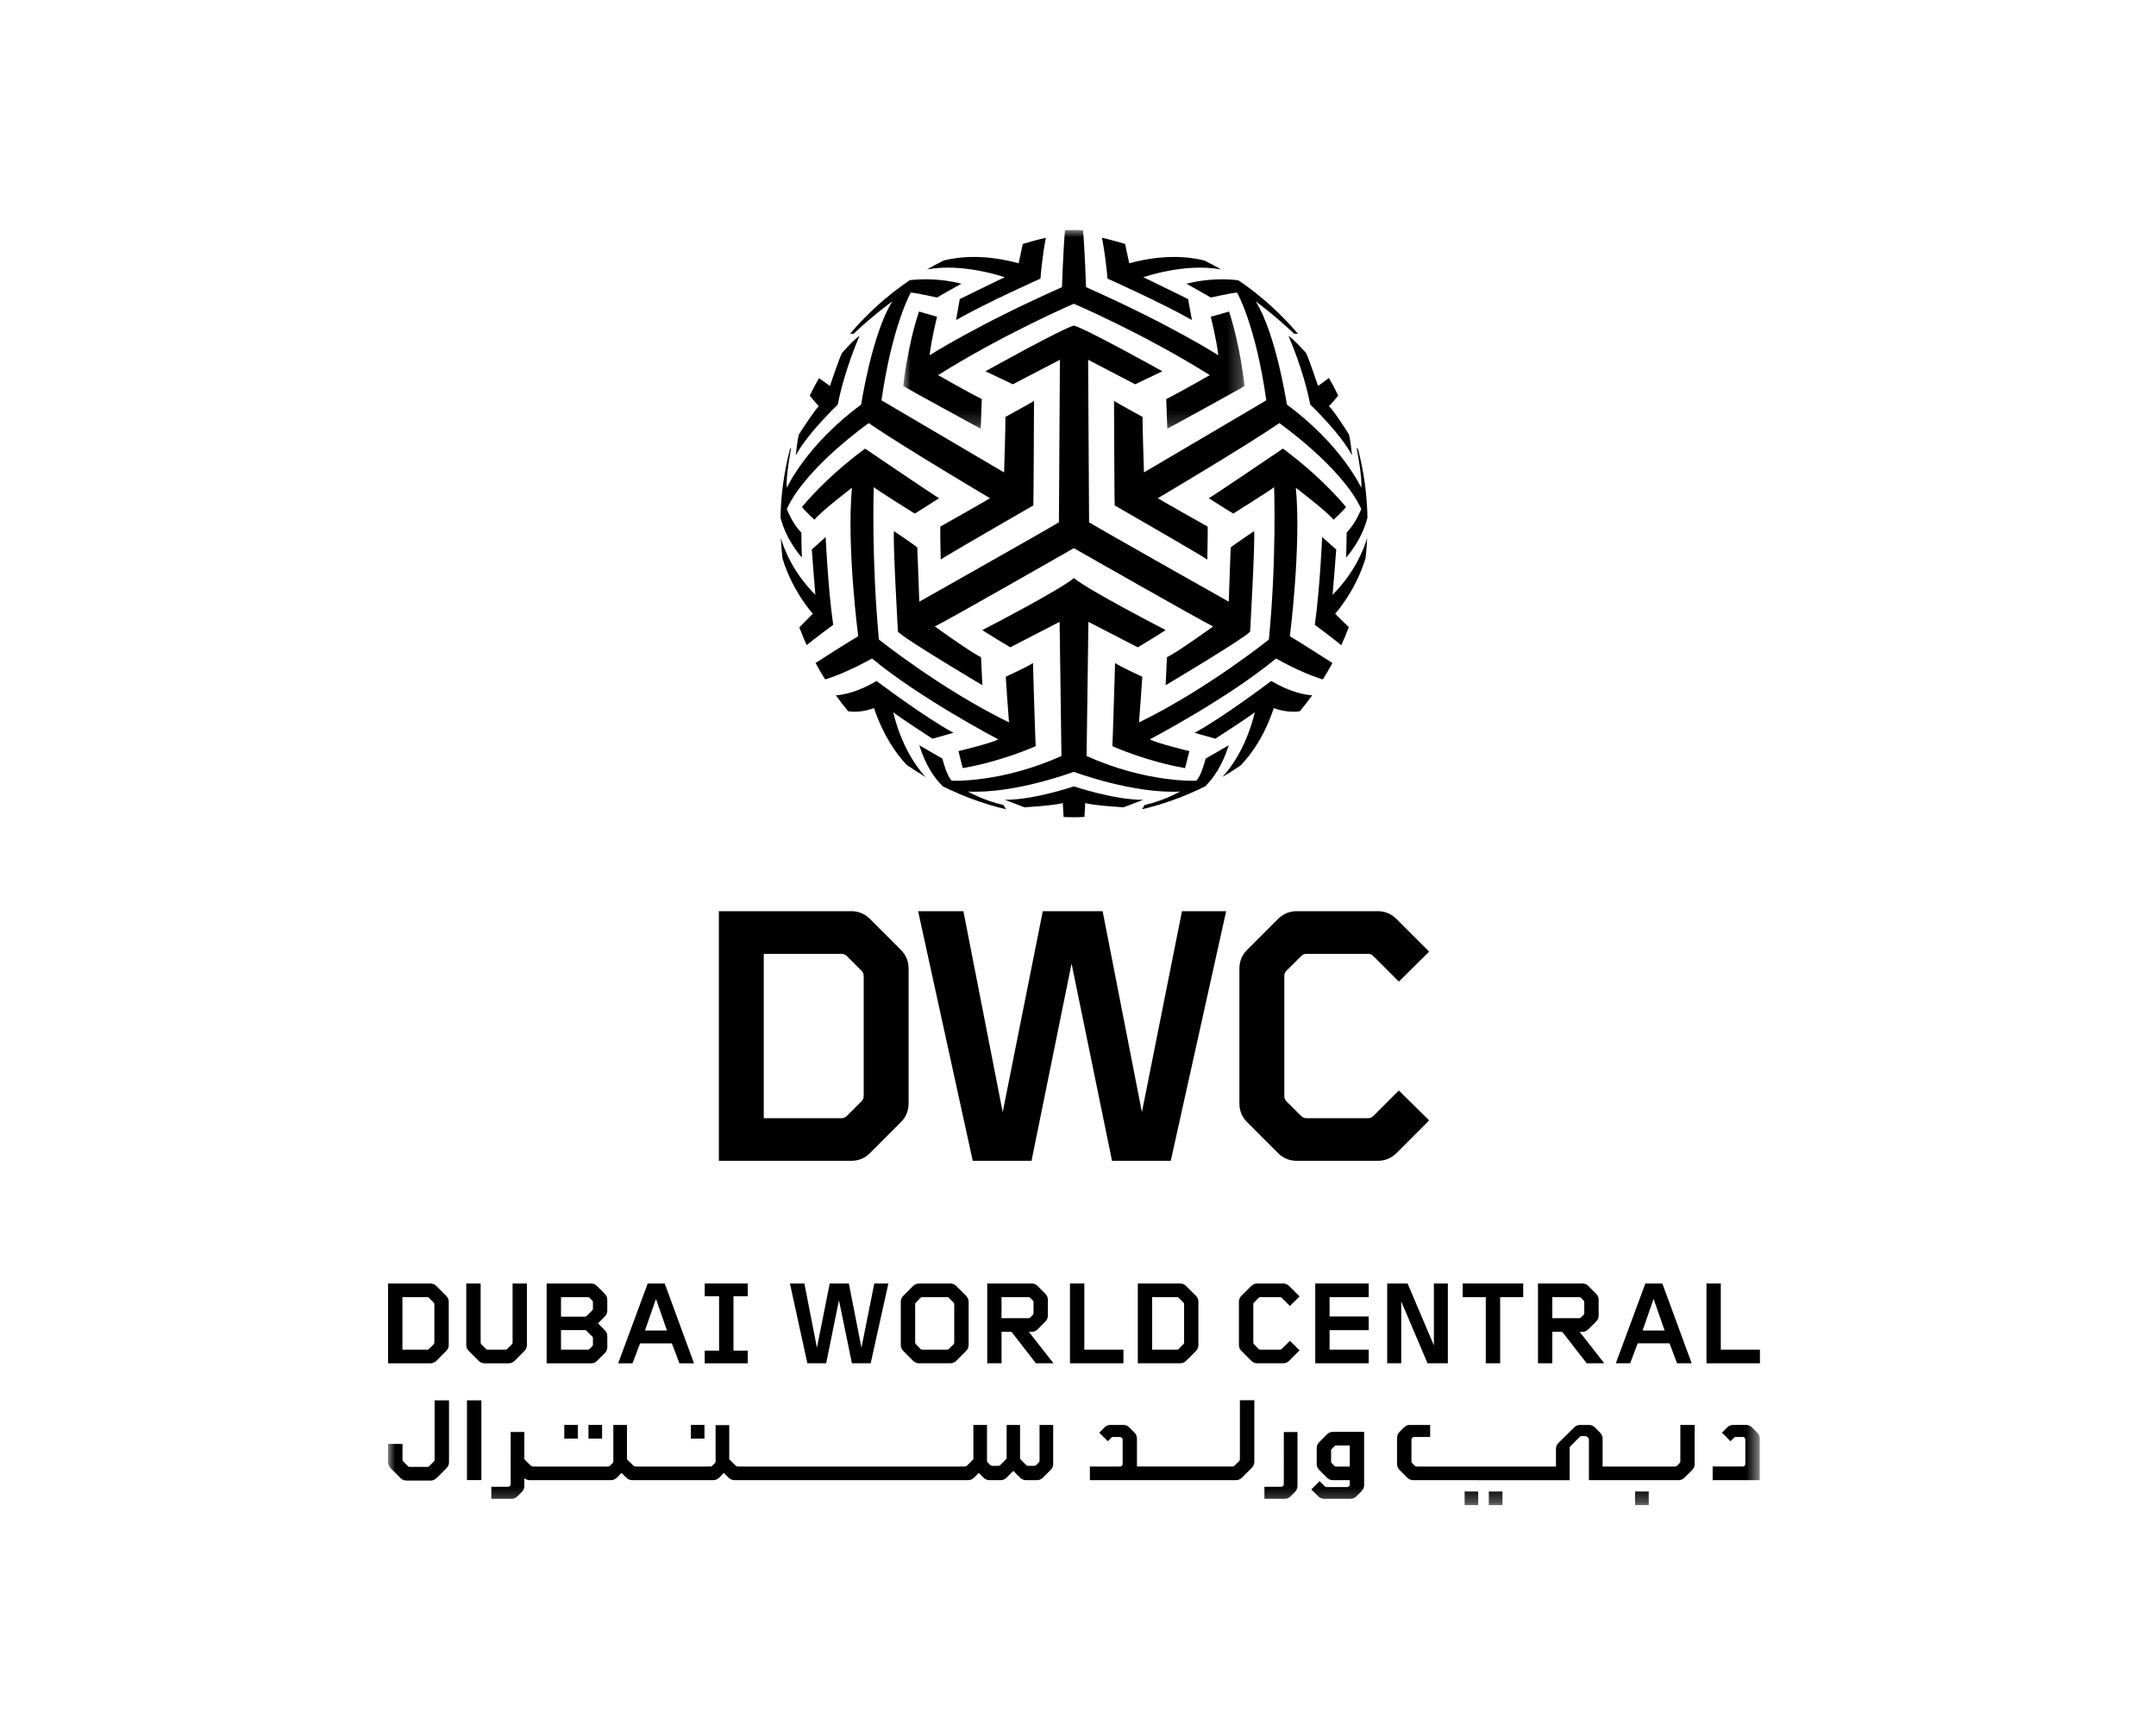 <?xml version="1.0" encoding="UTF-8"?> <svg xmlns="http://www.w3.org/2000/svg" xmlns:xlink="http://www.w3.org/1999/xlink" width="150px" height="120px" viewBox="0 0 150 120" version="1.1"><title>Assets / Industry Solutions / Experience Logos / experience_logo_dwc</title><defs><polygon id="path-1" points="-7.10542736e-15 -1.42108547e-14 23.743 -1.42108547e-14 23.743 13.826 -7.10542736e-15 13.826"></polygon><polygon id="path-3" points="0 88.705 95.445 88.705 95.445 0 0 0"></polygon></defs><g id="Assets-/-Industry-Solutions-/-Experience-Logos-/-experience_logo_dwc" stroke="none" stroke-width="1" fill="none" fill-rule="evenodd"><g id="DWC" transform="translate(27, 16)"><polygon id="Fill-1" fill="#000000" points="54.453 64.754 50.367 64.754 47.553 51.034 44.766 64.754 40.677 64.754 36.876 47.386 40.027 47.386 42.761 61.369 45.55 47.386 49.713 47.386 52.446 61.369 55.234 47.386 58.308 47.386"></polygon><g id="Group-88"><path d="M70.164,64.209 C69.799,64.573 69.357,64.753 68.862,64.753 L63.211,64.753 C62.717,64.753 62.274,64.573 61.911,64.209 L59.775,62.07 C59.412,61.709 59.229,61.265 59.229,60.77 L59.229,51.369 C59.229,50.876 59.412,50.432 59.775,50.07 L61.911,47.934 C62.274,47.571 62.717,47.386 63.211,47.386 L68.862,47.386 C69.357,47.386 69.799,47.571 70.164,47.934 L72.431,50.199 L70.323,52.284 L68.551,50.512 C68.445,50.409 68.343,50.355 68.186,50.355 L63.893,50.355 C63.734,50.355 63.629,50.409 63.525,50.512 L62.505,51.527 C62.405,51.631 62.353,51.762 62.353,51.891 L62.353,60.249 C62.353,60.382 62.405,60.51 62.505,60.615 L63.525,61.631 C63.629,61.732 63.734,61.788 63.893,61.788 L68.186,61.788 C68.343,61.788 68.445,61.732 68.551,61.631 L70.323,59.86 L72.431,61.941 L70.164,64.209 Z" id="Fill-2" fill="#000000"></path><path d="M33.09,51.891 C33.09,51.762 33.04,51.631 32.934,51.527 L31.92,50.512 C31.813,50.409 31.709,50.355 31.549,50.355 L26.137,50.355 L26.137,61.788 L31.549,61.788 C31.709,61.788 31.813,61.732 31.92,61.631 L32.934,60.615 C33.04,60.51 33.09,60.382 33.09,60.249 L33.09,51.891 Z M35.669,62.07 L33.534,64.209 C33.172,64.573 32.728,64.753 32.233,64.753 L23.014,64.753 L23.014,47.386 L32.233,47.386 C32.728,47.386 33.172,47.571 33.534,47.934 L35.669,50.07 C36.033,50.432 36.214,50.876 36.214,51.369 L36.214,60.77 C36.214,61.265 36.033,61.709 35.669,62.07 L35.669,62.07 Z" id="Fill-4" fill="#000000"></path><path d="M54.098,31.667 C54.098,31.667 59.522,28.443 59.973,27.945 C59.973,27.945 60.335,21.629 60.251,20.95 C60.251,20.95 58.763,21.948 58.623,22.088 C58.623,22.088 58.489,25.673 58.489,25.856 C58.489,25.856 49.68,20.896 48.771,20.333 L48.705,9.028 L51.975,10.733 L53.869,9.828 C53.869,9.828 48.573,6.874 47.709,6.647 C46.863,6.874 41.562,9.828 41.562,9.828 L43.466,10.733 L46.741,9.028 L46.673,20.333 C45.751,20.896 36.958,25.856 36.958,25.856 C36.958,25.673 36.82,22.088 36.82,22.088 C36.688,21.948 35.197,20.95 35.197,20.95 C35.11,21.629 35.474,27.945 35.474,27.945 C35.909,28.443 41.347,31.667 41.347,31.667 L41.253,29.714 C40.619,29.443 38.039,27.58 38.039,27.58 C39.223,26.988 47.709,22.133 47.709,22.133 C47.709,22.133 56.225,26.988 57.396,27.58 C57.396,27.58 54.826,29.443 54.189,29.714 L54.098,31.667 Z" id="Fill-6" fill="#000000"></path><g id="Group-10" transform="translate(35.844, 0)"><mask id="mask-2" fill="white"><use xlink:href="#path-1"></use></mask><g id="Clip-9"></g><path d="M2.351,6.036 C2.281,6.013 1.093,5.671 1.093,5.671 C0.272,8.145 -7.10542736e-15,10.85 -7.10542736e-15,10.85 C0.132,10.963 5.388,13.826 5.388,13.826 L5.462,11.758 C4.614,11.346 2.422,10.096 2.422,10.096 C7.059,7.189 11.865,5.13 11.865,5.13 C11.865,5.13 16.695,7.189 21.326,10.096 C21.326,10.096 19.143,11.346 18.295,11.758 L18.369,13.826 C18.369,13.826 23.609,10.963 23.743,10.85 C23.743,10.85 23.471,8.145 22.666,5.671 C22.666,5.671 21.459,6.013 21.393,6.036 C21.393,6.036 21.776,7.533 21.918,8.713 C21.918,8.713 18.638,6.605 12.717,3.977 C12.717,3.977 12.619,1.163 12.503,0.015 L12.502,0.015 C12.294,0.003 12.089,-0 11.876,-0 C11.667,-0 11.462,0.003 11.253,0.015 C11.138,1.163 11.04,3.977 11.04,3.977 C5.119,6.605 1.833,8.713 1.833,8.713 C1.966,7.533 2.351,6.036 2.351,6.036" id="Fill-8" fill="#000000" mask="url(#mask-2)"></path></g><path d="M42.903,3.287 C42.675,3.382 39.774,4.805 39.774,4.805 L39.518,6.262 C41.672,5.036 45.388,3.382 45.388,3.382 C45.535,1.589 45.766,0.543 45.766,0.543 C45.452,0.59 44.159,0.97 44.159,0.97 C44.116,1.153 43.87,2.315 43.87,2.315 C41.604,1.699 39.861,1.823 38.668,2.117 C38.269,2.315 37.874,2.519 37.494,2.744 C40.004,2.267 42.903,3.287 42.903,3.287" id="Fill-11" fill="#000000"></path><path d="M55.927,6.262 L55.659,4.805 C55.659,4.805 52.771,3.382 52.54,3.287 C52.54,3.287 55.422,2.268 57.957,2.745 C57.574,2.519 57.182,2.315 56.782,2.117 C56.779,2.117 56.779,2.117 56.778,2.117 C55.576,1.823 53.84,1.699 51.566,2.315 C51.566,2.315 51.312,1.153 51.274,0.97 C51.274,0.97 49.988,0.59 49.666,0.543 C49.666,0.543 49.894,1.589 50.054,3.382 C50.054,3.382 53.757,5.036 55.927,6.262" id="Fill-13" fill="#000000"></path><path d="M62.35,6.172 C62.033,5.849 61.705,5.53 61.364,5.229 C61.352,5.214 61.334,5.2 61.322,5.194 C61.172,5.052 61.022,4.919 60.861,4.788 C60.843,4.773 60.822,4.753 60.795,4.737 C60.629,4.593 60.462,4.457 60.291,4.322 C60.276,4.31 60.254,4.296 60.242,4.289 C60.087,4.163 59.938,4.058 59.786,3.944 C59.743,3.914 59.705,3.883 59.66,3.85 C59.492,3.729 59.322,3.606 59.148,3.497 C58.395,3.406 57.035,3.353 55.544,3.738 C55.544,3.738 57.145,4.625 57.237,4.698 C57.237,4.698 58.782,4.355 59.069,4.355 C59.069,4.355 60.364,6.605 61.1,11.85 C61.1,11.85 55.202,15.323 52.59,16.864 C52.59,16.864 52.474,13.435 52.495,13.004 C52.495,13.004 50.667,12.004 50.507,11.89 C50.507,11.89 50.529,19.024 50.556,19.162 C50.556,19.162 56.864,22.79 56.995,22.928 C56.995,22.928 57.044,20.747 57.017,20.632 C57.017,20.632 53.709,18.771 53.554,18.658 C53.554,18.658 59.611,15.074 62.008,13.435 C62.008,13.435 66.374,16.505 67.707,19.404 C67.707,19.404 67.317,20.421 66.691,21.044 C66.691,21.044 66.669,22.655 66.647,22.79 C66.647,22.79 67.71,21.678 68.139,20.008 C68.127,19.401 68.088,18.8 68.025,18.208 C68.025,18.187 68.022,18.169 68.022,18.149 C67.999,17.979 67.98,17.807 67.957,17.637 C67.948,17.601 67.948,17.572 67.942,17.539 C67.922,17.377 67.895,17.213 67.867,17.053 C67.862,17.026 67.859,16.991 67.853,16.959 C67.822,16.788 67.793,16.614 67.754,16.44 C67.754,16.426 67.749,16.411 67.749,16.404 C67.668,16.013 67.585,15.633 67.484,15.253 C67.453,15.209 67.418,15.172 67.385,15.14 C67.385,15.14 67.794,17.25 67.707,17.933 C67.707,17.933 66.374,14.979 62.533,12.146 C62.533,12.146 61.782,7.217 60.364,4.967 C60.364,4.967 61.623,5.876 63.041,7.217 L63.301,7.217 C62.996,6.861 62.687,6.516 62.362,6.187 C62.358,6.183 62.355,6.18 62.35,6.172" id="Fill-15" fill="#000000"></path><path d="M62.647,7.379 C62.647,7.379 63.682,9.688 64.159,12.146 C64.159,12.146 66.262,14.139 67.064,15.683 C67.064,15.683 66.954,14.549 66.843,14.207 C66.843,14.207 65.873,12.662 65.461,12.253 C65.461,12.253 65.832,11.872 66.103,11.517 C66.012,11.326 65.918,11.134 65.82,10.948 C65.799,10.916 65.782,10.882 65.767,10.851 C65.668,10.662 65.562,10.474 65.46,10.293 L65.459,10.293 C65.197,10.488 64.819,10.77 64.703,10.849 C64.703,10.849 64.046,8.897 63.863,8.552 C63.863,8.552 62.91,7.485 62.647,7.379" id="Fill-17" fill="#000000"></path><path d="M63.157,17.933 C63.157,17.933 65.328,19.585 65.782,20.157 C65.782,20.157 66.49,19.497 66.646,19.269 C66.646,19.269 65.052,17.271 62.258,15.207 C62.258,15.207 57.304,18.566 57.1,18.658 C57.1,18.658 58.673,19.66 58.804,19.727 C58.804,19.727 61.486,18.045 61.643,17.887 C61.643,17.887 61.829,22.789 61.281,28.49 C61.281,28.49 56.958,31.961 52.245,34.254 C52.245,34.254 52.474,31.234 52.474,31.078 C52.474,31.078 50.802,30.305 50.579,30.122 C50.579,30.122 50.417,35.593 50.391,35.909 C50.391,35.909 52.77,36.977 55.45,37.433 L55.747,36.25 C55.747,36.25 53.46,35.706 53,35.432 C53,35.432 58.374,32.62 61.782,29.807 C61.782,29.807 63.5,30.807 65.033,31.265 C65.148,31.08 65.263,30.894 65.375,30.709 C65.378,30.704 65.378,30.7 65.378,30.694 C65.492,30.505 65.594,30.316 65.703,30.122 C65.125,29.752 63.539,28.738 62.741,28.26 C62.741,28.26 63.539,21.994 63.157,17.933" id="Fill-19" fill="#000000"></path><path d="M65.966,22.224 C65.966,22.224 65.076,21.452 64.986,21.358 C64.986,21.358 64.833,24.971 64.476,27.465 C64.476,27.465 65.898,28.522 66.315,28.885 C66.505,28.474 66.679,28.051 66.841,27.626 C66.446,27.257 66.185,26.984 65.894,26.693 C65.894,26.693 67.312,25.131 68.005,22.836 C68.031,22.608 68.057,22.374 68.072,22.144 C68.075,22.133 68.075,22.13 68.075,22.122 C68.093,21.891 68.11,21.655 68.121,21.419 C67.883,22.214 67.249,23.839 65.712,25.377 C65.712,25.377 65.966,22.359 65.966,22.224" id="Fill-21" fill="#000000"></path><path d="M56.11,34.978 L57.554,35.388 C57.554,35.388 59.884,33.89 60.296,33.55 C60.296,33.55 59.769,36.188 58.045,38.051 C58.486,37.792 58.914,37.523 59.325,37.239 L59.325,37.233 C60.113,36.418 60.986,35.161 61.623,33.257 C61.623,33.257 62.489,33.62 63.432,33.479 C63.579,33.301 63.723,33.117 63.865,32.939 C63.868,32.93 63.87,32.928 63.879,32.922 C64.017,32.741 64.151,32.559 64.287,32.38 C64.287,32.373 64.291,32.373 64.291,32.371 C63.765,32.333 62.778,32.153 61.442,31.373 C61.442,31.373 58.125,33.89 56.11,34.978" id="Fill-23" fill="#000000"></path><path d="M47.709,38.703 C47.709,38.703 44.915,39.656 42.903,39.638 L44.274,40.158 C44.274,40.158 46.207,40.054 46.946,39.868 C46.946,39.868 46.967,40.462 46.999,40.832 C47.234,40.845 47.477,40.852 47.72,40.852 C47.965,40.852 48.204,40.845 48.446,40.832 L48.449,40.832 C48.479,40.462 48.5,39.868 48.5,39.868 C49.236,40.054 51.171,40.158 51.171,40.158 L52.539,39.638 C50.529,39.656 47.709,38.703 47.709,38.703" id="Fill-25" fill="#000000"></path><path d="M37.875,35.388 L39.336,34.978 C37.32,33.89 33.986,31.373 33.986,31.373 C32.664,32.153 31.681,32.333 31.154,32.371 L31.154,32.373 C31.294,32.559 31.43,32.741 31.569,32.928 C31.575,32.93 31.577,32.936 31.578,32.939 C31.717,33.117 31.871,33.301 32.013,33.479 C32.963,33.619 33.805,33.257 33.805,33.257 C34.446,35.141 35.314,36.397 36.082,37.211 C36.51,37.503 36.951,37.789 37.397,38.051 C35.676,36.188 35.15,33.55 35.15,33.55 C35.561,33.89 37.875,35.388 37.875,35.388" id="Fill-27" fill="#000000"></path><path d="M42.447,35.432 C41.968,35.706 39.684,36.251 39.684,36.251 L39.979,37.433 C42.675,36.977 45.055,35.909 45.055,35.909 C45.029,35.593 44.867,30.122 44.867,30.122 C44.643,30.306 42.972,31.078 42.972,31.078 C42.972,31.234 43.2,34.254 43.2,34.254 C38.491,31.961 34.148,28.49 34.148,28.49 C33.618,22.79 33.789,17.887 33.789,17.887 C33.945,18.045 36.642,19.728 36.642,19.728 C36.779,19.66 38.335,18.658 38.335,18.658 C38.126,18.566 33.188,15.208 33.188,15.208 C30.377,17.272 28.798,19.269 28.798,19.269 C28.956,19.498 29.663,20.157 29.663,20.157 C30.103,19.585 32.273,17.933 32.273,17.933 C31.891,21.994 32.709,28.26 32.709,28.26 C31.894,28.739 30.304,29.753 29.741,30.122 C29.852,30.317 29.953,30.506 30.065,30.694 C30.065,30.697 30.068,30.704 30.07,30.709 C30.181,30.895 30.294,31.078 30.407,31.26 C30.407,31.26 30.407,31.262 30.411,31.262 C31.943,30.799 33.667,29.807 33.667,29.807 C37.071,32.621 42.447,35.432 42.447,35.432" id="Fill-29" fill="#000000"></path><path d="M30.444,21.358 C30.353,21.451 29.478,22.224 29.478,22.224 C29.478,22.359 29.728,25.377 29.728,25.377 C28.183,23.838 27.555,22.214 27.322,21.419 C27.336,21.65 27.35,21.887 27.371,22.117 C27.371,22.127 27.371,22.133 27.372,22.144 C27.389,22.374 27.415,22.603 27.439,22.832 L27.439,22.836 C28.125,25.131 29.548,26.693 29.548,26.693 C29.482,26.761 28.923,27.324 28.611,27.64 C28.771,28.059 28.936,28.474 29.125,28.876 C29.693,28.409 30.969,27.465 30.969,27.465 C30.607,24.97 30.444,21.358 30.444,21.358" id="Fill-31" fill="#000000"></path><path d="M31.286,12.146 C31.764,9.688 32.796,7.379 32.796,7.379 C32.524,7.485 31.583,8.552 31.583,8.552 C31.399,8.897 30.74,10.85 30.74,10.85 C30.624,10.773 30.246,10.491 29.982,10.304 C29.877,10.482 29.775,10.667 29.675,10.853 C29.66,10.886 29.64,10.918 29.625,10.951 C29.527,11.143 29.428,11.327 29.339,11.517 L29.339,11.521 C29.61,11.871 29.967,12.253 29.967,12.253 C29.575,12.662 28.591,14.207 28.591,14.207 C28.476,14.549 28.364,15.683 28.364,15.683 C29.186,14.14 31.286,12.146 31.286,12.146" id="Fill-33" fill="#000000"></path><path d="M28.752,21.044 C28.113,20.421 27.743,19.404 27.743,19.404 C29.07,16.505 33.439,13.435 33.439,13.435 C35.82,15.073 41.878,18.658 41.878,18.658 C41.722,18.771 38.422,20.632 38.422,20.632 C38.399,20.747 38.448,22.927 38.448,22.927 C38.581,22.789 44.892,19.161 44.892,19.161 C44.914,19.024 44.939,11.89 44.939,11.89 C44.78,12.003 42.95,13.004 42.95,13.004 C42.971,13.435 42.857,16.864 42.857,16.864 C40.23,15.322 34.327,11.849 34.327,11.849 C35.081,6.605 36.366,4.354 36.366,4.354 C36.662,4.354 38.195,4.698 38.195,4.698 C38.286,4.625 39.889,3.737 39.889,3.737 C38.414,3.355 37.067,3.406 36.301,3.488 C36.129,3.605 35.953,3.729 35.786,3.85 C35.742,3.882 35.702,3.914 35.655,3.944 C35.511,4.058 35.361,4.163 35.216,4.277 C35.194,4.294 35.176,4.309 35.154,4.324 C34.982,4.457 34.816,4.59 34.652,4.733 C34.624,4.753 34.601,4.773 34.574,4.789 C34.425,4.92 34.274,5.05 34.128,5.182 C34.112,5.196 34.097,5.211 34.077,5.228 C33.74,5.529 33.416,5.841 33.098,6.168 C33.091,6.178 33.081,6.183 33.076,6.194 C32.753,6.516 32.447,6.86 32.144,7.217 L32.388,7.217 C33.805,5.876 35.081,4.967 35.081,4.967 C33.666,7.217 32.912,12.146 32.912,12.146 C29.07,14.979 27.743,17.933 27.743,17.933 C27.648,17.25 28.044,15.14 28.044,15.14 C28.011,15.167 27.99,15.205 27.963,15.24 C27.862,15.621 27.771,16.006 27.697,16.395 C27.697,16.404 27.697,16.407 27.695,16.407 C27.656,16.588 27.623,16.772 27.591,16.958 C27.586,16.982 27.583,17.012 27.581,17.032 C27.551,17.199 27.525,17.37 27.5,17.539 C27.497,17.568 27.497,17.592 27.488,17.621 C27.467,17.792 27.442,17.969 27.423,18.149 C27.423,18.165 27.42,18.179 27.418,18.197 C27.353,18.79 27.315,19.398 27.304,20.005 L27.304,20.008 C27.732,21.673 28.797,22.789 28.797,22.789 C28.77,22.654 28.752,21.044 28.752,21.044" id="Fill-35" fill="#000000"></path><path d="M53.06,40.142 C53.23,40.099 53.407,40.051 53.573,39.998 C53.59,39.992 53.604,39.989 53.619,39.984 C54.548,39.705 55.455,39.359 56.324,38.953 C56.331,38.953 56.679,38.788 56.849,38.703 C57.379,38.181 58.031,37.294 58.489,35.843 C58.489,35.843 57.043,36.681 56.882,36.773 C56.882,36.773 56.565,38.023 56.224,38.312 C56.224,38.312 52.784,38.475 48.598,36.593 L48.725,27.259 C48.725,27.259 51.586,28.738 52.158,29.032 C52.158,29.032 54.005,27.919 54.098,27.829 C54.098,27.829 48.763,25.081 47.711,24.215 C46.686,25.081 41.347,27.829 41.347,27.829 C41.437,27.919 43.288,29.032 43.288,29.032 C43.844,28.738 46.721,27.259 46.721,27.259 L46.849,36.593 C42.661,38.475 39.223,38.312 39.223,38.312 C38.877,38.023 38.563,36.773 38.563,36.773 C38.399,36.681 36.958,35.843 36.958,35.843 C37.414,37.294 38.054,38.181 38.596,38.703 C38.764,38.788 38.935,38.867 39.109,38.95 C39.115,38.95 39.115,38.953 39.124,38.953 C39.993,39.359 40.897,39.705 41.825,39.984 C41.839,39.989 41.857,39.992 41.869,39.998 C42.038,40.051 42.214,40.099 42.382,40.142 C42.4,40.15 42.417,40.156 42.433,40.158 C42.614,40.209 42.989,40.297 42.989,40.297 L42.812,39.998 C41.461,39.703 40.345,39.066 40.345,39.066 C43.64,39.228 47.704,37.69 47.704,37.69 C47.704,37.69 51.788,39.228 55.099,39.066 C55.099,39.066 53.984,39.703 52.635,39.998 L52.458,40.297 L52.459,40.297 L53.06,40.142 Z" id="Fill-37" fill="#000000"></path><polygon id="Fill-39" fill="#000000" points="30.479 78.837 31.369 74.451 32.27 78.837 33.576 78.837 34.807 73.286 33.827 73.286 32.934 77.756 32.059 73.286 30.727 73.286 29.837 77.756 28.964 73.286 27.957 73.286 29.171 78.837"></polygon><path d="M36.671,74.725 C36.671,74.684 36.688,74.642 36.722,74.609 L37.045,74.284 C37.077,74.251 37.111,74.237 37.161,74.237 L38.9,74.237 C38.95,74.237 38.985,74.251 39.016,74.284 L39.342,74.609 C39.374,74.642 39.39,74.684 39.39,74.725 L39.39,77.397 C39.39,77.442 39.374,77.48 39.342,77.513 L39.016,77.84 C38.985,77.874 38.95,77.888 38.9,77.888 L37.161,77.888 C37.111,77.888 37.077,77.874 37.045,77.84 L36.722,77.513 C36.688,77.48 36.671,77.442 36.671,77.397 L36.671,74.725 Z M36.528,78.665 C36.644,78.779 36.788,78.838 36.944,78.838 L39.116,78.838 C39.275,78.838 39.418,78.779 39.534,78.665 L40.214,77.981 C40.333,77.864 40.391,77.724 40.391,77.567 L40.391,74.561 C40.391,74.401 40.333,74.26 40.214,74.141 L39.534,73.462 C39.418,73.346 39.275,73.287 39.116,73.287 L36.944,73.287 C36.788,73.287 36.644,73.346 36.528,73.462 L35.845,74.141 C35.73,74.26 35.671,74.401 35.671,74.561 L35.671,77.567 C35.671,77.724 35.73,77.864 35.845,77.981 L36.528,78.665 Z" id="Fill-41" fill="#000000"></path><path d="M42.681,75.701 L42.681,74.237 L44.556,74.237 C44.605,74.237 44.637,74.251 44.675,74.284 L44.857,74.468 C44.89,74.501 44.907,74.536 44.907,74.586 L44.907,75.352 C44.907,75.401 44.89,75.434 44.857,75.467 L44.675,75.65 C44.637,75.685 44.605,75.701 44.556,75.701 L42.681,75.701 Z M44.781,76.649 C44.94,76.649 45.073,76.59 45.179,76.483 L45.73,75.933 C45.848,75.817 45.903,75.685 45.903,75.519 L45.903,74.418 C45.903,74.251 45.848,74.119 45.73,74.003 L45.179,73.451 C45.073,73.346 44.94,73.286 44.781,73.286 L41.685,73.286 L41.685,78.838 L42.681,78.838 L42.681,76.649 L43.288,76.649 C43.348,76.649 43.4,76.673 43.431,76.723 L45.073,78.838 L46.293,78.838 L44.581,76.649 L44.781,76.649 Z" id="Fill-43" fill="#000000"></path><polygon id="Fill-45" fill="#000000" points="51.161 77.889 48.441 77.889 48.441 73.286 47.441 73.286 47.441 78.838 51.161 78.838"></polygon><path d="M54.89,77.889 L53.16,77.889 L53.16,74.237 L54.89,74.237 C54.94,74.237 54.973,74.252 55.006,74.284 L55.332,74.61 C55.367,74.643 55.382,74.684 55.382,74.726 L55.382,77.398 C55.382,77.442 55.367,77.48 55.332,77.514 L55.006,77.84 C54.973,77.873 54.94,77.889 54.89,77.889 M55.52,78.664 L56.205,77.982 C56.322,77.864 56.377,77.724 56.377,77.568 L56.377,74.56 C56.377,74.401 56.322,74.26 56.205,74.142 L55.52,73.462 C55.405,73.346 55.266,73.286 55.105,73.286 L52.161,73.286 L52.161,78.838 L55.105,78.838 C55.266,78.838 55.405,78.78 55.52,78.664" id="Fill-47" fill="#000000"></path><path d="M60.245,74.61 L60.567,74.284 C60.602,74.251 60.635,74.236 60.684,74.236 L62.058,74.236 C62.108,74.236 62.141,74.251 62.174,74.284 L62.744,74.849 L63.417,74.185 L62.691,73.462 C62.574,73.344 62.433,73.286 62.274,73.286 L60.468,73.286 C60.311,73.286 60.169,73.344 60.054,73.462 L59.368,74.142 C59.251,74.26 59.196,74.401 59.196,74.56 L59.196,77.563 C59.196,77.724 59.251,77.864 59.368,77.98 L60.054,78.662 C60.169,78.779 60.311,78.837 60.468,78.837 L62.274,78.837 C62.433,78.837 62.574,78.779 62.691,78.662 L63.417,77.937 L62.744,77.274 L62.174,77.839 C62.141,77.873 62.108,77.889 62.058,77.889 L60.684,77.889 C60.635,77.889 60.602,77.873 60.567,77.839 L60.245,77.514 C60.213,77.479 60.196,77.439 60.196,77.397 L60.196,74.725 C60.196,74.684 60.213,74.643 60.245,74.61" id="Fill-49" fill="#000000"></path><polygon id="Fill-51" fill="#000000" points="64.506 78.837 68.225 78.837 68.225 77.888 65.502 77.888 65.502 76.533 68.225 76.533 68.225 75.582 65.502 75.582 65.502 74.236 68.225 74.236 68.225 73.286 64.506 73.286"></polygon><polygon id="Fill-53" fill="#000000" points="70.488 74.534 72.318 78.837 73.732 78.837 73.732 73.286 72.76 73.286 72.76 77.591 70.93 73.286 69.513 73.286 69.513 78.837 70.488 78.837"></polygon><polygon id="Fill-55" fill="#000000" points="77.371 78.837 77.371 74.236 78.975 74.236 78.975 73.286 74.766 73.286 74.766 74.236 76.371 74.236 76.371 78.837"></polygon><path d="M81,74.236 L82.873,74.236 C82.922,74.236 82.959,74.251 82.991,74.283 L83.174,74.468 C83.209,74.501 83.222,74.534 83.222,74.585 L83.222,75.352 C83.222,75.401 83.209,75.434 83.174,75.467 L82.991,75.647 C82.959,75.685 82.922,75.7 82.873,75.7 L81,75.7 L81,74.236 Z M81,76.649 L81.608,76.649 C81.666,76.649 81.716,76.672 81.749,76.723 L83.391,78.837 L84.615,78.837 L82.899,76.649 L83.1,76.649 C83.256,76.649 83.391,76.589 83.496,76.482 L84.049,75.932 C84.165,75.817 84.223,75.685 84.223,75.518 L84.223,74.417 C84.223,74.251 84.165,74.117 84.049,74.002 L83.496,73.45 C83.391,73.343 83.256,73.286 83.1,73.286 L80.002,73.286 L80.002,78.837 L81,78.837 L81,76.649 Z" id="Fill-57" fill="#000000"></path><path d="M87.281,76.558 L88.045,74.362 L88.814,76.558 L87.281,76.558 Z M90.696,78.838 L88.655,73.286 L87.473,73.286 L85.418,78.838 L86.416,78.838 L86.939,77.447 L89.154,77.447 L89.678,78.838 L90.696,78.838 Z" id="Fill-59" fill="#000000"></path><polygon id="Fill-61" fill="#000000" points="92.721 77.889 92.721 73.286 91.725 73.286 91.725 78.838 95.444 78.838 95.444 77.889"></polygon><path d="M2.73,77.89 L0.998,77.89 L0.998,74.236 L2.73,74.236 C2.779,74.236 2.813,74.254 2.846,74.286 L3.17,74.61 C3.203,74.643 3.219,74.684 3.219,74.727 L3.219,77.398 C3.219,77.444 3.203,77.482 3.17,77.518 L2.846,77.84 C2.813,77.874 2.779,77.89 2.73,77.89 M3.363,78.664 L4.045,77.981 C4.162,77.866 4.221,77.725 4.221,77.567 L4.221,74.56 C4.221,74.403 4.162,74.263 4.045,74.145 L3.363,73.465 C3.244,73.346 3.104,73.287 2.945,73.287 L0,73.287 L0,78.84 L2.945,78.84 C3.104,78.84 3.244,78.779 3.363,78.664" id="Fill-63" fill="#000000"></path><path d="M8.806,78.664 L9.486,77.981 C9.601,77.865 9.661,77.725 9.661,77.567 L9.661,73.287 L8.662,73.287 L8.662,77.398 C8.662,77.444 8.645,77.482 8.611,77.518 L8.287,77.84 C8.255,77.874 8.222,77.89 8.17,77.89 L6.929,77.89 C6.88,77.89 6.849,77.874 6.814,77.84 L6.489,77.518 C6.456,77.482 6.44,77.444 6.44,77.398 L6.44,73.287 L5.44,73.287 L5.44,77.567 C5.44,77.725 5.499,77.865 5.615,77.981 L6.299,78.664 C6.414,78.779 6.557,78.84 6.712,78.84 L8.388,78.84 C8.546,78.84 8.685,78.779 8.806,78.664" id="Fill-65" fill="#000000"></path><path d="M13.904,77.89 L12.031,77.89 L12.031,76.526 L13.687,76.526 C13.736,76.526 13.769,76.542 13.802,76.575 L14.202,76.976 C14.236,77.01 14.253,77.041 14.253,77.092 L14.253,77.542 C14.253,77.592 14.236,77.624 14.202,77.657 L14.021,77.84 C13.988,77.874 13.945,77.89 13.904,77.89 L13.904,77.89 Z M12.031,74.236 L13.904,74.236 C13.953,74.236 13.988,74.254 14.021,74.286 L14.202,74.469 C14.236,74.503 14.253,74.537 14.253,74.586 L14.253,75.045 C14.253,75.093 14.236,75.126 14.202,75.161 L13.821,75.541 C13.788,75.576 13.745,75.595 13.703,75.595 L12.031,75.595 L12.031,74.236 Z M14.534,78.672 L15.076,78.134 C15.192,78.018 15.252,77.874 15.252,77.717 L15.252,76.952 C15.252,76.785 15.192,76.651 15.076,76.534 L14.603,76.06 L15.076,75.585 C15.192,75.468 15.252,75.327 15.252,75.169 L15.252,74.42 C15.252,74.254 15.192,74.119 15.076,74.003 L14.525,73.454 C14.419,73.346 14.284,73.287 14.127,73.287 L11.031,73.287 L11.031,78.84 L14.127,78.84 C14.284,78.84 14.419,78.792 14.534,78.672 L14.534,78.672 Z" id="Fill-67" fill="#000000"></path><path d="M18.638,74.362 L19.404,76.558 L17.871,76.558 L18.638,74.362 Z M17.531,77.453 L19.744,77.453 L20.269,78.84 L21.285,78.84 L19.246,73.287 L18.063,73.287 L16.007,78.84 L17.006,78.84 L17.531,77.453 Z" id="Fill-69" fill="#000000"></path><polygon id="Fill-71" fill="#000000" points="25.024 77.957 24.03 77.957 24.03 74.171 25.024 74.171 25.024 73.287 22.03 73.287 22.03 74.171 23.029 74.171 23.029 77.957 22.03 77.957 22.03 78.84 25.024 78.84"></polygon><mask id="mask-4" fill="white"><use xlink:href="#path-3"></use></mask><g id="Clip-74"></g><polygon id="Fill-73" fill="#000000" mask="url(#mask-4)" points="5.488 86.964 6.49 86.964 6.49 81.415 5.488 81.415"></polygon><path d="M65.956,84.557 L66.908,84.557 L66.908,86.023 L65.956,86.023 C65.906,86.023 65.873,86.006 65.838,85.971 L65.657,85.79 C65.624,85.756 65.607,85.723 65.607,85.673 L65.607,84.907 C65.607,84.857 65.624,84.824 65.657,84.792 L65.838,84.607 C65.873,84.576 65.906,84.557 65.956,84.557 M65.331,83.773 L64.78,84.326 C64.664,84.441 64.608,84.576 64.608,84.739 L64.608,85.839 C64.608,86.006 64.664,86.14 64.78,86.255 L65.331,86.805 C65.441,86.913 65.573,86.969 65.729,86.969 L66.908,86.969 L66.909,87.27 C66.909,87.32 66.893,87.353 66.86,87.386 L66.852,87.396 C66.819,87.429 66.777,87.446 66.735,87.446 L65.288,87.446 C65.247,87.446 65.203,87.429 65.17,87.396 L64.811,87.035 L64.233,87.612 L64.721,88.098 C64.837,88.213 64.97,88.263 65.131,88.263 L66.953,88.263 C67.109,88.263 67.244,88.213 67.361,88.098 L67.73,87.729 C67.846,87.612 67.907,87.47 67.907,87.302 L67.907,83.608 L65.729,83.608 C65.573,83.608 65.441,83.667 65.331,83.773" id="Fill-75" fill="#000000" mask="url(#mask-4)"></path><path d="M62.318,87.253 C62.318,87.303 62.3,87.336 62.267,87.37 L62.258,87.377 C62.224,87.412 62.182,87.429 62.141,87.429 L60.97,87.429 L60.97,88.264 L62.375,88.264 C62.535,88.264 62.668,88.214 62.785,88.098 L63.095,87.789 C63.21,87.671 63.271,87.531 63.271,87.363 L63.271,83.618 L62.32,83.618 L62.318,87.253 Z" id="Fill-76" fill="#000000" mask="url(#mask-4)"></path><path d="M45.324,85.624 C45.324,85.67 45.306,85.706 45.273,85.738 L45.09,85.921 C45.059,85.954 45.025,85.971 44.975,85.971 L44.517,85.971 C44.467,85.971 44.434,85.954 44.401,85.921 L44.017,85.539 C43.984,85.505 43.968,85.463 43.968,85.423 L43.968,83.126 L43.035,83.126 L43.035,85.406 C43.035,85.455 43.02,85.488 42.986,85.521 L42.586,85.921 C42.55,85.954 42.519,85.971 42.468,85.971 L42.02,85.971 C41.968,85.971 41.937,85.954 41.903,85.921 L41.721,85.738 C41.687,85.706 41.669,85.665 41.669,85.624 L41.669,83.126 L40.721,83.126 L40.721,85.515 L40.721,85.515 L40.27,85.963 C40.23,86.001 40.19,86.018 40.144,86.018 L24.314,86.018 C24.27,86.018 24.224,86.001 24.188,85.963 L23.736,85.515 L23.736,83.141 L22.787,83.141 L22.787,85.667 C22.787,85.709 22.77,85.753 22.735,85.785 L22.553,85.968 C22.521,86.001 22.489,86.018 22.439,86.018 L17.197,86.018 C17.151,86.018 17.107,86 17.07,85.963 L16.62,85.515 L16.62,83.128 L15.672,83.128 L15.672,85.667 C15.672,85.709 15.655,85.753 15.621,85.785 L15.438,85.968 C15.405,86.001 15.371,86.018 15.322,86.018 L10.057,86.018 C10.011,86.018 9.967,86 9.931,85.963 L9.48,85.515 L9.48,83.617 L8.53,83.617 L8.528,87.252 C8.528,87.302 8.512,87.336 8.479,87.37 L8.47,87.376 C8.435,87.412 8.396,87.429 8.352,87.429 L7.183,87.429 L7.183,88.264 L8.586,88.264 C8.745,88.264 8.88,88.214 8.996,88.097 L9.307,87.788 C9.424,87.67 9.48,87.53 9.48,87.362 L9.48,86.837 C9.595,86.926 9.722,86.969 9.867,86.969 L15.498,86.969 C15.655,86.969 15.796,86.911 15.912,86.797 L16.241,86.465 L16.567,86.789 C16.691,86.915 16.834,86.969 17.008,86.969 L22.611,86.969 C22.77,86.969 22.913,86.911 23.029,86.797 L23.358,86.465 L23.684,86.791 C23.809,86.915 23.953,86.969 24.125,86.969 L40.33,86.969 C40.504,86.969 40.65,86.915 40.773,86.791 L41.097,86.465 L41.428,86.797 C41.544,86.911 41.687,86.969 41.843,86.969 L42.611,86.969 C42.776,86.969 42.91,86.911 43.025,86.797 L43.499,86.319 L43.975,86.797 C44.092,86.911 44.236,86.969 44.392,86.969 L45.141,86.969 C45.306,86.969 45.441,86.911 45.557,86.797 L46.108,86.244 C46.214,86.139 46.273,86.004 46.273,85.847 L46.273,83.126 L45.324,83.126 L45.324,85.624 Z" id="Fill-77" fill="#000000" mask="url(#mask-4)"></path><path d="M3.237,85.55 C3.237,85.592 3.219,85.633 3.186,85.666 L2.861,85.993 C2.825,86.025 2.793,86.043 2.742,86.043 L1.496,86.043 C1.448,86.043 1.414,86.025 1.381,85.993 L1.054,85.666 C1.021,85.633 1.004,85.592 1.004,85.55 L1.004,84.448 L0,84.448 L0,85.715 C0,85.874 0.058,86.016 0.176,86.134 L0.862,86.818 C0.979,86.936 1.121,86.996 1.28,86.996 L2.96,86.996 C3.119,86.996 3.261,86.936 3.379,86.818 L4.064,86.134 C4.182,86.016 4.239,85.874 4.239,85.715 L4.239,81.417 L3.237,81.417 L3.237,85.55 Z" id="Fill-78" fill="#000000" mask="url(#mask-4)"></path><path d="M59.264,85.521 C59.264,85.562 59.249,85.605 59.215,85.638 L58.889,85.963 C58.855,85.996 58.822,86.015 58.77,86.015 L52.102,86.015 L52.102,84.088 C52.102,83.921 52.045,83.776 51.928,83.661 L51.559,83.293 C51.443,83.176 51.309,83.126 51.148,83.126 L50.26,83.126 C50.103,83.126 49.965,83.176 49.849,83.293 L49.477,83.662 L50.069,84.257 L50.318,84.013 C50.352,83.977 50.391,83.964 50.435,83.964 L50.929,83.964 C50.971,83.964 51.014,83.977 51.044,84.013 L51.056,84.021 C51.089,84.053 51.105,84.088 51.105,84.138 L51.105,85.843 C51.105,85.892 51.089,85.927 51.056,85.961 L51.044,85.969 C51.014,86.004 50.971,86.018 50.929,86.018 L48.827,86.018 L48.827,86.967 L58.989,86.967 C59.148,86.967 59.292,86.91 59.408,86.791 L60.09,86.107 C60.212,85.989 60.267,85.847 60.267,85.69 L60.267,81.407 L59.264,81.407 L59.264,85.521 Z" id="Fill-79" fill="#000000" mask="url(#mask-4)"></path><polygon id="Fill-80" fill="#000000" mask="url(#mask-4)" points="12.259 84.075 13.203 84.075 13.203 83.126 12.259 83.126"></polygon><polygon id="Fill-81" fill="#000000" mask="url(#mask-4)" points="13.941 84.075 14.889 84.075 14.889 83.126 13.941 83.126"></polygon><polygon id="Fill-82" fill="#000000" mask="url(#mask-4)" points="21.068 84.075 22.013 84.075 22.013 83.126 21.068 83.126"></polygon><path d="M95.254,83.66 L94.886,83.292 C94.77,83.175 94.634,83.125 94.477,83.125 L93.585,83.125 C93.426,83.125 93.295,83.175 93.175,83.292 L92.803,83.661 L93.395,84.256 L93.644,84.012 C93.678,83.977 93.719,83.963 93.761,83.963 L94.254,83.963 C94.297,83.963 94.338,83.977 94.372,84.012 L94.38,84.021 C94.414,84.053 94.43,84.088 94.43,84.137 L94.43,85.843 C94.43,85.891 94.414,85.926 94.38,85.96 L94.372,85.968 C94.338,86.003 94.297,86.017 94.254,86.017 L92.155,86.017 L92.155,86.966 L95.429,86.966 L95.429,84.088 C95.429,83.92 95.371,83.775 95.254,83.66" id="Fill-83" fill="#000000" mask="url(#mask-4)"></path><path d="M89.907,85.67 C89.907,85.72 89.888,85.752 89.855,85.785 L89.675,85.969 C89.64,86.004 89.597,86.02 89.556,86.02 L84.499,86.018 L84.499,84.088 C84.499,83.921 84.439,83.776 84.322,83.66 L83.955,83.293 C83.84,83.176 83.705,83.126 83.546,83.126 L82.937,83.126 C82.775,83.126 82.644,83.176 82.525,83.293 L81.431,84.371 C81.312,84.489 81.254,84.63 81.254,84.798 L81.254,86.022 L71.549,86.02 C71.508,86.02 71.464,86.004 71.432,85.969 L71.25,85.786 C71.217,85.752 71.199,85.72 71.199,85.67 L71.199,84.138 C71.199,84.088 71.215,84.053 71.249,84.021 L71.256,84.012 C71.293,83.977 71.333,83.964 71.377,83.964 L72.5,83.964 L72.5,83.126 L71.096,83.126 C70.936,83.126 70.804,83.176 70.686,83.293 L70.376,83.604 C70.26,83.72 70.199,83.861 70.199,84.029 L70.199,85.845 C70.199,86.004 70.26,86.143 70.376,86.262 L70.916,86.801 C71.033,86.917 71.166,86.968 71.326,86.968 L82.208,86.973 L82.208,84.725 C82.208,84.675 82.226,84.641 82.259,84.608 L82.91,83.953 C82.943,83.921 82.986,83.903 83.027,83.903 L83.311,83.903 C83.352,83.903 83.394,83.921 83.429,83.953 L83.495,84.02 C83.529,84.053 83.546,84.088 83.546,84.138 L83.546,86.967 L89.783,86.967 C89.94,86.967 90.073,86.916 90.189,86.801 L90.732,86.262 C90.847,86.143 90.905,86.004 90.905,85.845 L90.905,83.126 L89.907,83.126 L89.907,85.67 Z" id="Fill-84" fill="#000000" mask="url(#mask-4)"></path><polygon id="Fill-85" fill="#000000" mask="url(#mask-4)" points="74.899 88.705 75.843 88.705 75.843 87.756 74.899 87.756"></polygon><polygon id="Fill-86" fill="#000000" mask="url(#mask-4)" points="76.582 88.705 77.53 88.705 77.53 87.756 76.582 87.756"></polygon><polygon id="Fill-87" fill="#000000" mask="url(#mask-4)" points="86.759 88.705 87.707 88.705 87.707 87.756 86.759 87.756"></polygon></g></g></g></svg> 